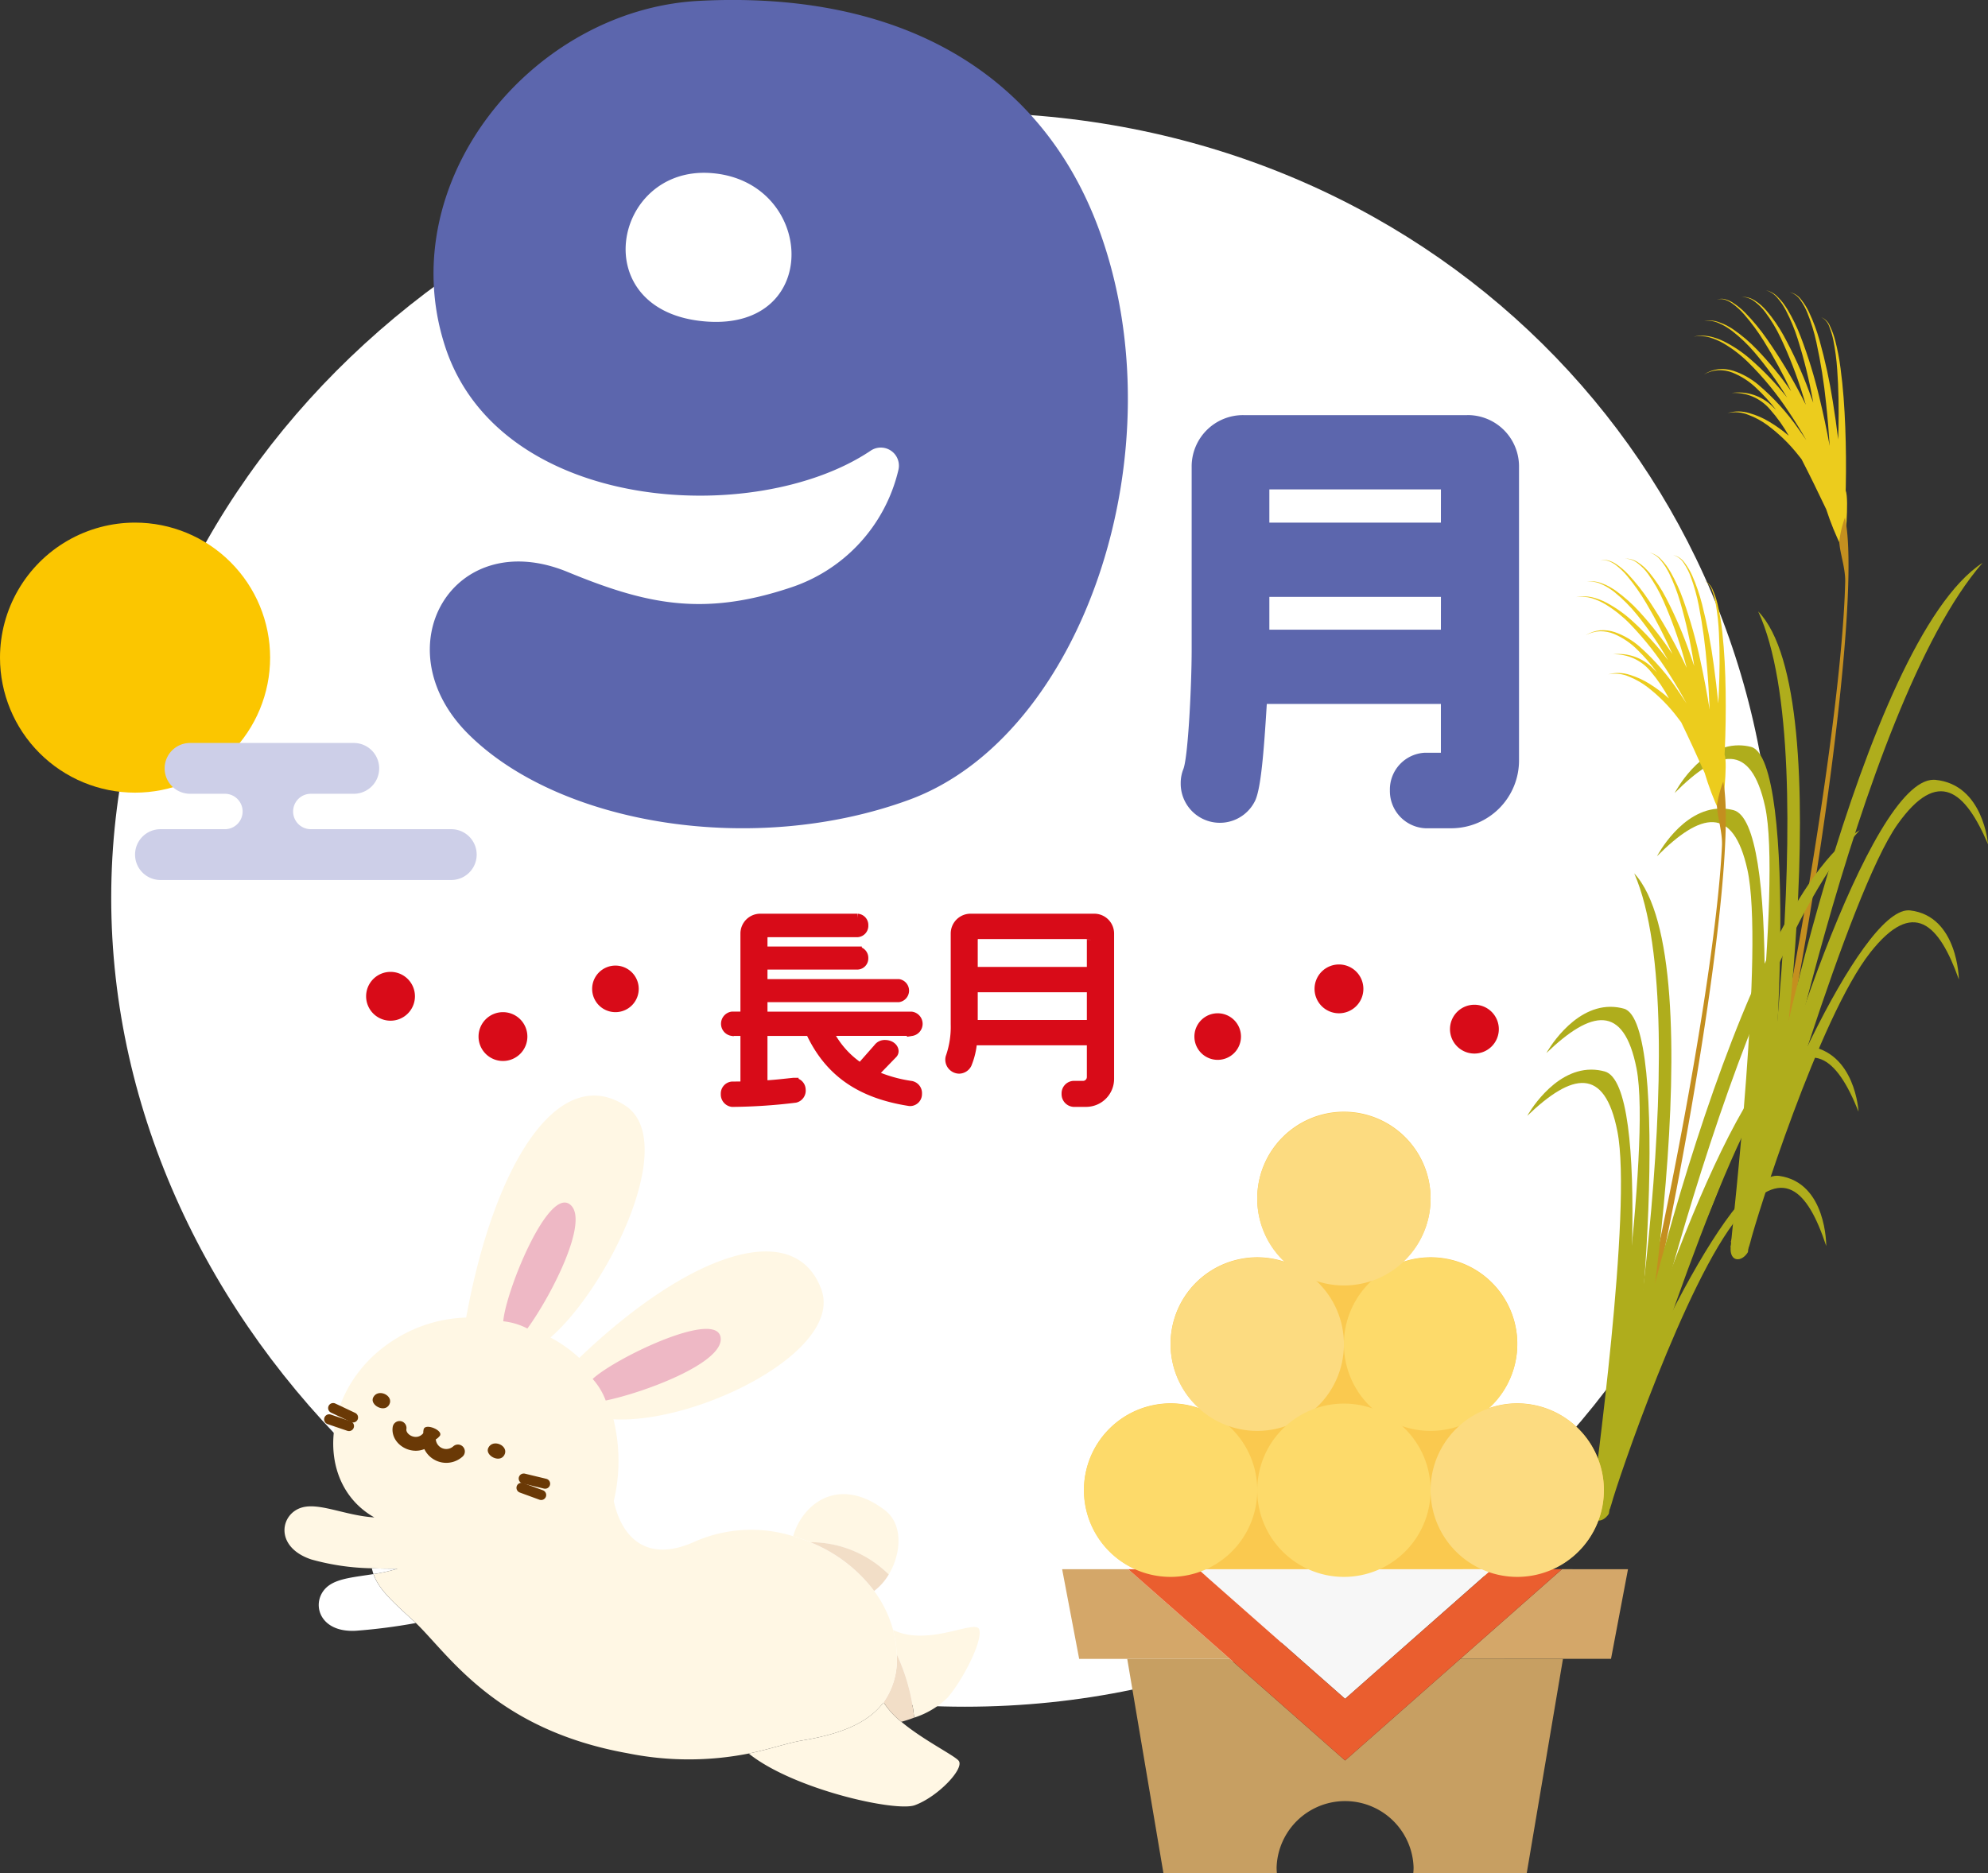 <svg id="グループ_1043" data-name="グループ 1043" xmlns="http://www.w3.org/2000/svg" xmlns:xlink="http://www.w3.org/1999/xlink" width="229.695" height="216.504" viewBox="0 0 229.695 216.504">
  <rect x="0" y="0" width="229.695" height="216.504" fill="#333333" stroke="none"/>
  <defs>
    <clipPath id="clip-path">
      <rect id="長方形_486" data-name="長方形 486" width="229.695" height="216.504" fill="#fff"/>
    </clipPath>
    <clipPath id="clip-path-2">
      <path id="パス_2408" data-name="パス 2408" d="M329.127,55.679a6.525,6.525,0,0,1,.519.672c.147.249.311.483.44.746a20.639,20.639,0,0,1,1.356,3.276,56.762,56.762,0,0,1,1.745,7.078c.018.1.036.2.053.3-.149-.412-.3-.824-.453-1.232a48.816,48.816,0,0,0-2.974-6.537,16.966,16.966,0,0,0-1.987-2.877c-.184-.221-.4-.41-.6-.611a5.379,5.379,0,0,0-.675-.508,2.563,2.563,0,0,0-1.584-.458,2.51,2.51,0,0,1,1.527.555,5.911,5.911,0,0,1,1.184,1.185,17.206,17.206,0,0,1,1.793,2.973,49.754,49.754,0,0,1,2.584,6.683c.111.352.216.706.323,1.06-.138-.274-.274-.551-.415-.823a58.71,58.71,0,0,0-4.1-6.8,23.445,23.445,0,0,0-2.478-3,8.141,8.141,0,0,0-1.482-1.2,3.18,3.18,0,0,0-.866-.367,1.47,1.47,0,0,0-.951.067,1.422,1.422,0,0,1,.934-.013,3.126,3.126,0,0,1,.827.412,8.08,8.08,0,0,1,1.395,1.27,23.652,23.652,0,0,1,2.3,3.121,56.388,56.388,0,0,1,3.147,5.782,39.782,39.782,0,0,0-3.927-4.8A17.485,17.485,0,0,0,324,59.283c-.244-.176-.514-.308-.771-.461a6.23,6.23,0,0,0-.823-.351,3.091,3.091,0,0,0-1.781-.149,3.009,3.009,0,0,1,1.742.254,6.287,6.287,0,0,1,.786.4c.244.168.5.312.732.5a17.518,17.518,0,0,1,2.594,2.49,40.721,40.721,0,0,1,3.74,5.191,33.12,33.12,0,0,0-4.239-4.437,14.662,14.662,0,0,0-3.025-2.035,7.365,7.365,0,0,0-1.709-.6,4.509,4.509,0,0,0-1.837.033,4.387,4.387,0,0,1,1.807.075,7.323,7.323,0,0,1,1.641.694,14.641,14.641,0,0,1,2.86,2.191,35.363,35.363,0,0,1,4.686,5.715q1.074,1.6,2.041,3.3c-.288-.428-.579-.852-.88-1.268a26.611,26.611,0,0,0-4.648-5.131,8.685,8.685,0,0,0-2.95-1.641,4.327,4.327,0,0,0-1.693-.172,4.048,4.048,0,0,0-1.673.615,3.891,3.891,0,0,1,1.669-.5,4.149,4.149,0,0,1,1.623.274,8.535,8.535,0,0,1,2.767,1.792,20.476,20.476,0,0,1,2.292,2.525c-.142-.142-.285-.282-.432-.417a5.574,5.574,0,0,0-4.7-1.544,5.405,5.405,0,0,1,4.422,1.894,17.735,17.735,0,0,1,2.175,3.055,16.128,16.128,0,0,0-2.254-1.618,9.163,9.163,0,0,0-2.3-.994,4.2,4.2,0,0,0-2.523-.009,4.024,4.024,0,0,1,2.452.222,8.968,8.968,0,0,1,2.154,1.171,18.632,18.632,0,0,1,3.583,3.483c.119.156.243.306.364.459.983,1.9,1.922,3.842,2.852,5.792a32.712,32.712,0,0,0,1.794,4.413c.045-.3.083-.587.116-.876.07.219.147.435.213.655,0,0,.553-5.287.124-6.367,0-.145.009-.292.012-.436q.069-3.463-.061-6.891c-.09-2.283-.243-4.559-.545-6.795a26.487,26.487,0,0,0-.636-3.293,8.806,8.806,0,0,0-.561-1.536,1.886,1.886,0,0,0-1.044-1.081,1.89,1.89,0,0,1,.956,1.141,9,9,0,0,1,.459,1.557,26.949,26.949,0,0,1,.437,3.315c.168,2.246.191,4.523.151,6.8-.008.437-.021.874-.035,1.311-.181-1.473-.385-2.938-.624-4.393a61.33,61.33,0,0,0-1.523-7.025,21.1,21.1,0,0,0-1.223-3.293,7.364,7.364,0,0,0-.9-1.443,2.225,2.225,0,0,0-1.343-.86,2.21,2.21,0,0,1,1.267.939,7.479,7.479,0,0,1,.8,1.483,21.326,21.326,0,0,1,1.022,3.344,62.493,62.493,0,0,1,1.126,7.087c.175,1.627.311,3.265.415,4.909-.347-1.887-.741-3.756-1.193-5.6a55.85,55.85,0,0,0-2.142-6.982,20.415,20.415,0,0,0-1.553-3.206c-.146-.254-.327-.482-.489-.722a6.56,6.56,0,0,0-.567-.644,2.717,2.717,0,0,0-1.42-.833,2.7,2.7,0,0,1,1.35.918" transform="translate(-319.406 -54.761)" fill="none"/>
    </clipPath>
    <radialGradient id="radial-gradient" cx="0.55" cy="0.358" r="0.525" gradientTransform="matrix(-1.162, -0.104, 0.141, -1.157, -15.192, 11.252)" gradientUnits="objectBoundingBox">
      <stop offset="0" stop-color="#f4d64d"/>
      <stop offset="1" stop-color="#eccc1d"/>
    </radialGradient>
    <clipPath id="clip-path-3">
      <rect id="長方形_487" data-name="長方形 487" width="229.695" height="216.504" fill="none"/>
    </clipPath>
    <clipPath id="clip-path-4">
      <path id="パス_2411" data-name="パス 2411" d="M326.417,210.647s1.625,2.126,2.256-.5,7.968-26.055,13.9-33.566c4.947-6.263,7.915-3.31,10.21,3.143,0,0-.091-7.33-5.632-7.976a1.637,1.637,0,0,0-.2-.011c-5.625,0-17.41,26.475-20.539,38.913" transform="translate(-326.417 -171.734)" fill="none"/>
    </clipPath>
    <radialGradient id="radial-gradient-2" cx="0.433" cy="-0.62" r="1.296" gradientTransform="matrix(-1.107, -0.181, 0.24, -1.154, -9.271, 4.139)" gradientUnits="objectBoundingBox">
      <stop offset="0" stop-color="#c8c427"/>
      <stop offset="1" stop-color="#afad1c"/>
    </radialGradient>
    <clipPath id="clip-path-5">
      <path id="パス_2413" data-name="パス 2413" d="M329.385,196.5s.564,4.12,1.07,1.475,10.791-37.848,16.4-45.728c4.673-6.57,7.812-3.88,10.447,2.322,0,0-.514-6.906-6.075-7.45-.071-.007-.142-.01-.213-.01-7.395,0-19.089,36.829-21.626,49.392" transform="translate(-329.385 -147.111)" fill="none"/>
    </clipPath>
    <radialGradient id="radial-gradient-3" cx="0.583" cy="-0.157" r="0.659" gradientTransform="matrix(-1.196, -0.181, 0.259, -1.154, -8.337, 3.773)" gradientUnits="objectBoundingBox">
      <stop offset="0" stop-color="#9fc43b"/>
      <stop offset="1" stop-color="#afad1c"/>
    </radialGradient>
    <clipPath id="clip-path-6">
      <path id="パス_2415" data-name="パス 2415" d="M312.51,158.058c5.072-5.108,8.8-5.924,10.452,1.541,1.978,8.955-1.722,40.953-1.933,43.612-.142,1.773,1.28,1.785,1.993.593,2.055-16.558,3.69-49.738-1.683-51.084a5.845,5.845,0,0,0-1.425-.179c-4.552,0-7.4,5.516-7.4,5.516" transform="translate(-312.51 -152.542)" fill="none"/>
    </clipPath>
    <radialGradient id="radial-gradient-4" cx="1.076" cy="-0.311" r="0.726" gradientTransform="matrix(-1.476, -0.181, 0.32, -1.154, -12.212, 3.848)" xlink:href="#radial-gradient-3"/>
    <clipPath id="clip-path-7">
      <path id="パス_2417" data-name="パス 2417" d="M315.841,146.129c5.072-5.109,8.8-5.925,10.452,1.541,1.978,8.955-2.29,43.913-2.921,46.54s1.836,1.25,1.836,1.25c2.893-12.638,4.835-53.323-.538-54.669a5.843,5.843,0,0,0-1.425-.179c-4.551,0-7.4,5.517-7.4,5.517" transform="translate(-315.841 -140.612)" fill="none"/>
    </clipPath>
    <radialGradient id="radial-gradient-5" cx="0.713" cy="-0.202" r="1.041" gradientTransform="matrix(-1.504, -0.181, 0.326, -1.154, -11.924, 3.847)" xlink:href="#radial-gradient-2"/>
    <clipPath id="clip-path-8">
      <path id="パス_2419" data-name="パス 2419" d="M331.924,176.545l.23,2.6s10.945-56.231,25.5-72.958c-13.839,8.995-25.571,64.351-25.731,70.356" transform="translate(-331.924 -106.189)" fill="none"/>
    </clipPath>
    <radialGradient id="radial-gradient-6" cx="0.368" cy="0.164" r="0.751" gradientTransform="matrix(-1.359, -0.181, 0.294, -1.154, -7.977, 3.528)" xlink:href="#radial-gradient-2"/>
    <clipPath id="clip-path-9">
      <path id="パス_2421" data-name="パス 2421" d="M330.671,185.706l1.005-2.356c1.7-5.523,9.221-58.068-.434-68.009,7.921,17.115-.572,70.365-.572,70.365" transform="translate(-330.671 -115.341)" fill="none"/>
    </clipPath>
    <radialGradient id="radial-gradient-7" cx="0.78" cy="0.096" r="0.551" gradientTransform="matrix(-1.706, -0.181, 0.37, -1.154, -12.571, 3.508)" xlink:href="#radial-gradient-3"/>
    <clipPath id="clip-path-10">
      <path id="パス_2423" data-name="パス 2423" d="M307.082,105.187a6.532,6.532,0,0,1,.5.684c.141.253.3.49.423.756a20.685,20.685,0,0,1,1.278,3.307,56.626,56.626,0,0,1,1.578,7.117c.017.1.03.2.046.3-.14-.415-.278-.831-.424-1.243a48.859,48.859,0,0,0-2.819-6.605,16.942,16.942,0,0,0-1.919-2.923c-.179-.226-.39-.419-.585-.625a5.354,5.354,0,0,0-.663-.524,2.558,2.558,0,0,0-1.573-.495,2.5,2.5,0,0,1,1.514.591,5.929,5.929,0,0,1,1.156,1.212,17.186,17.186,0,0,1,1.723,3.015,49.824,49.824,0,0,1,2.426,6.742c.1.354.2.711.3,1.068-.133-.277-.261-.557-.4-.833a58.787,58.787,0,0,0-3.937-6.9,23.394,23.394,0,0,0-2.407-3.055,8.091,8.091,0,0,0-1.452-1.233,3.193,3.193,0,0,0-.858-.388,1.471,1.471,0,0,0-.951.045,1.43,1.43,0,0,1,.934.009,3.145,3.145,0,0,1,.817.431,8.188,8.188,0,0,1,1.365,1.3,23.767,23.767,0,0,1,2.225,3.173,56.446,56.446,0,0,1,3.008,5.855,39.883,39.883,0,0,0-3.812-4.892,17.5,17.5,0,0,0-2.709-2.411c-.24-.182-.507-.32-.76-.478a6.291,6.291,0,0,0-.815-.371,3.086,3.086,0,0,0-1.778-.191,3.012,3.012,0,0,1,1.735.295,6.307,6.307,0,0,1,.777.415c.241.173.493.324.719.519a17.51,17.51,0,0,1,2.535,2.551,40.662,40.662,0,0,1,3.616,5.277,32.987,32.987,0,0,0-4.133-4.536,14.675,14.675,0,0,0-2.976-2.106,7.37,7.37,0,0,0-1.694-.64,4.514,4.514,0,0,0-1.837-.01,4.391,4.391,0,0,1,1.8.118,7.308,7.308,0,0,1,1.624.732A14.668,14.668,0,0,1,303.5,112.5a35.348,35.348,0,0,1,4.55,5.824q1.037,1.63,1.964,3.35c-.278-.435-.559-.866-.85-1.288a26.613,26.613,0,0,0-4.526-5.24,8.7,8.7,0,0,0-2.91-1.71,4.326,4.326,0,0,0-1.688-.211,4.043,4.043,0,0,0-1.687.575,3.887,3.887,0,0,1,1.68-.465,4.142,4.142,0,0,1,1.617.312,8.527,8.527,0,0,1,2.722,1.857,20.42,20.42,0,0,1,2.232,2.578c-.138-.145-.278-.289-.422-.427A5.57,5.57,0,0,0,301.519,116a5.4,5.4,0,0,1,4.376,2,17.717,17.717,0,0,1,2.1,3.105,16.087,16.087,0,0,0-2.215-1.671,9.185,9.185,0,0,0-2.279-1.048,4.207,4.207,0,0,0-2.523-.067,4.032,4.032,0,0,1,2.447.279,9.006,9.006,0,0,1,2.125,1.222,18.653,18.653,0,0,1,3.5,3.567c.116.158.235.312.353.467.938,1.924,1.83,3.886,2.715,5.858a32.641,32.641,0,0,0,1.689,4.454c.051-.294.1-.584.137-.872.064.221.137.438.2.659,0,0,.678-5.272.274-6.362.007-.145.017-.291.023-.436q.151-3.46.1-6.889c-.037-2.286-.137-4.563-.385-6.807a26.291,26.291,0,0,0-.558-3.307,8.949,8.949,0,0,0-.523-1.549,1.886,1.886,0,0,0-1.019-1.105,1.894,1.894,0,0,1,.929,1.163,8.984,8.984,0,0,1,.421,1.568,26.739,26.739,0,0,1,.359,3.324c.116,2.249.085,4.527-.009,6.807-.018.436-.042.873-.065,1.31-.147-1.476-.317-2.947-.521-4.407a61.282,61.282,0,0,0-1.356-7.058,21.225,21.225,0,0,0-1.144-3.322,7.411,7.411,0,0,0-.867-1.464,2.222,2.222,0,0,0-1.322-.891,2.208,2.208,0,0,1,1.244.969,7.444,7.444,0,0,1,.767,1.5,21.485,21.485,0,0,1,.943,3.367,62.232,62.232,0,0,1,.957,7.112c.137,1.631.234,3.271.3,4.917q-.453-2.842-1.062-5.627a55.713,55.713,0,0,0-1.976-7.031,20.43,20.43,0,0,0-1.477-3.241c-.14-.259-.316-.489-.472-.734a6.554,6.554,0,0,0-.551-.657,2.721,2.721,0,0,0-1.4-.866,2.7,2.7,0,0,1,1.327.95" transform="translate(-297.26 -104.237)" fill="none"/>
    </clipPath>
    <radialGradient id="radial-gradient-8" cx="0.552" cy="0.36" r="0.511" gradientTransform="matrix(-1.151, -0.127, 0.172, -1.154, -13.605, 8.969)" xlink:href="#radial-gradient"/>
    <clipPath id="clip-path-12">
      <path id="パス_2426" data-name="パス 2426" d="M300.217,260.229s1.575,2.163,2.268-.449,8.581-25.859,14.691-33.229c5.093-6.144,7.991-3.122,10.132,3.383,0,0,.083-7.332-5.441-8.107a1.748,1.748,0,0,0-.241-.017c-5.644,0-18,26.089-21.409,38.419" transform="translate(-300.217 -221.81)" fill="none"/>
    </clipPath>
    <radialGradient id="radial-gradient-9" cx="0.465" cy="-0.6" r="1.272" gradientTransform="matrix(-1.067, -0.205, 0.263, -1.149, -7.854, 2.829)" xlink:href="#radial-gradient-2"/>
    <clipPath id="clip-path-13">
      <path id="パス_2428" data-name="パス 2428" d="M303.362,246.175s.467,4.133,1.035,1.5,11.681-37.583,17.471-45.328c4.827-6.458,7.9-3.695,10.39,2.567,0,0-.35-6.916-5.9-7.592a2.125,2.125,0,0,0-.265-.016c-7.4,0-19.907,36.4-22.733,48.869" transform="translate(-303.362 -197.306)" fill="none"/>
    </clipPath>
    <radialGradient id="radial-gradient-10" cx="0.597" cy="-0.143" r="0.649" gradientTransform="matrix(-1.144, -0.205, 0.281, -1.149, -6.997, 2.729)" xlink:href="#radial-gradient-3"/>
    <clipPath id="clip-path-14">
      <path id="パス_2430" data-name="パス 2430" d="M288.053,207.13c5.191-4.987,8.94-5.716,10.413,1.788,1.767,9-2.687,40.9-2.961,43.555-.183,1.769,1.238,1.814,1.979.64,2.446-16.5,4.862-49.637-.478-51.109a5.824,5.824,0,0,0-1.554-.214c-4.475,0-7.4,5.342-7.4,5.342" transform="translate(-288.053 -201.788)" fill="none"/>
    </clipPath>
    <radialGradient id="radial-gradient-11" cx="1.056" cy="-0.293" r="0.718" gradientTransform="matrix(-1.4, -0.205, 0.344, -1.149, -10.14, 2.711)" xlink:href="#radial-gradient-3"/>
    <clipPath id="clip-path-15">
      <path id="パス_2432" data-name="パス 2432" d="M291.664,195.283c5.191-4.988,8.94-5.716,10.413,1.788,1.767,9-3.325,43.847-4.018,46.458s1.806,1.293,1.806,1.293c3.191-12.566,6.092-53.194.752-54.667a5.822,5.822,0,0,0-1.553-.214c-4.476,0-7.4,5.342-7.4,5.342" transform="translate(-291.664 -189.941)" fill="none"/>
    </clipPath>
    <radialGradient id="radial-gradient-12" cx="0.711" cy="-0.192" r="1.031" gradientTransform="matrix(-1.423, -0.205, 0.35, -1.149, -9.903, 2.781)" xlink:href="#radial-gradient-2"/>
    <clipPath id="clip-path-16">
      <path id="パス_2434" data-name="パス 2434" d="M306.059,226.344l.168,2.607s12.269-55.957,27.215-72.337c-14.047,8.666-27.081,63.731-27.383,69.73" transform="translate(-306.059 -156.614)" fill="none"/>
    </clipPath>
    <radialGradient id="radial-gradient-13" cx="0.387" cy="0.167" r="0.741" gradientTransform="matrix(-1.275, -0.205, 0.314, -1.149, -6.514, 2.712)" xlink:href="#radial-gradient-2"/>
    <clipPath id="clip-path-17">
      <path id="パス_2436" data-name="パス 2436" d="M304.59,235.1l1.061-2.332c1.832-5.482,10.588-57.834,1.17-68,7.516,17.3-2.231,70.333-2.231,70.333" transform="translate(-304.59 -164.765)" fill="none"/>
    </clipPath>
    <radialGradient id="radial-gradient-14" cx="0.771" cy="0.106" r="0.544" gradientTransform="matrix(-1.559, -0.205, 0.384, -1.149, -9.791, 2.644)" xlink:href="#radial-gradient-3"/>
    <clipPath id="clip-path-19">
      <path id="パス_2449" data-name="パス 2449" d="M0,114.2A15.605,15.605,0,1,0,15.605,98.592,15.605,15.605,0,0,0,0,114.2" transform="translate(0 -98.592)" fill="none"/>
    </clipPath>
    <radialGradient id="radial-gradient-15" cx="0.5" cy="0.5" r="0.5" gradientTransform="matrix(1, 0, 0, -1, 0, 10.003)" gradientUnits="objectBoundingBox">
      <stop offset="0" stop-color="#ffda00"/>
      <stop offset="1" stop-color="#fbc600"/>
    </radialGradient>
  </defs>
  <g id="グループ_1004" data-name="グループ 1004" transform="translate(0)">
    <g id="グループ_1003" data-name="グループ 1003" clip-path="url(#clip-path)">
      <path id="パス_2380" data-name="パス 2380" d="M213,112c0,49.754-39.962,93.482-93.4,93.482S20.976,161.754,20.976,112s45.2-90.743,98.629-90.743S213,62.245,213,112" transform="translate(-8.126 -8.235)" fill="#fff"/>
      <path id="パス_2381" data-name="パス 2381" d="M255.784,78.315H229.958a5.933,5.933,0,0,0-6,6v21.142c0,3.941-.4,12.277-.951,13.742a4.349,4.349,0,0,0-.315,1.65,4.525,4.525,0,0,0,8.611,2l.036-.08c.606-1.456.942-5.169,1.3-11.078h20.115v5.642h-1.846a4.255,4.255,0,0,0-4.047,4.34,4.307,4.307,0,0,0,4.1,4.389h3.069a7.833,7.833,0,0,0,7.75-7.9V84.311a5.932,5.932,0,0,0-6-6m-3.025,24.8H232.934V99.32h19.825Zm0-12.373H232.934V86.9h19.825Z" transform="translate(-86.272 -30.339)" fill="#5c66ad"/>
      <path id="パス_2382" data-name="パス 2382" d="M82.811,39.973c6.24,19.36,35.882,21.037,49.17,12.128a2.092,2.092,0,0,1,3.218,2.246,18.842,18.842,0,0,1-12.545,13.591c-10.09,3.35-16.663,1.874-25.662-1.834-13.252-5.459-21.472,8.739-11.509,18.7,10.554,10.553,33.034,14.2,50.959,7.631,20.171-7.389,31.255-40.573,21.938-65.919C151.806,8.637,135.7-1.127,112.166.1,92.881,1.113,76.682,20.958,82.811,39.973M113.544,20c12,.873,13,18.143-.5,17.161-14.089-1.025-10.888-17.989.5-17.161" transform="translate(-31.405 0)" fill="#5c66ad"/>
      <path id="パス_2383" data-name="パス 2383" d="M158.315,186.312h-9.578a10.537,10.537,0,0,0,3.667,4.15l2-2.268a.985.985,0,0,1,.82-.41c.676,0,1.086.41,1.086.8a.479.479,0,0,1-.145.338l-2.268,2.34a16.336,16.336,0,0,0,4.367,1.255.926.926,0,0,1,.748.989.885.885,0,0,1-.82.916h-.1c-5.622-.868-9.337-3.329-11.533-8.106h-5.4v6.152c1.182-.048,2.364-.193,3.522-.314h.072a.889.889,0,0,1,.82.868.925.925,0,0,1-.7,1.014,63.189,63.189,0,0,1-7.286.483.943.943,0,0,1-.82-.99.893.893,0,0,1,.82-.941c.483,0,.965,0,1.448-.024v-6.249h-1.472a.916.916,0,0,1,0-1.809h1.472V175a1.792,1.792,0,0,1,1.81-1.809h11.219a.808.808,0,0,1,.748.844.816.816,0,0,1-.748.869H141.74a.558.558,0,0,0-.579.579v1.5h10.9a.809.809,0,0,1,.748.845.785.785,0,0,1-.748.82h-10.9v2.1h15.657a.845.845,0,0,1,0,1.665H141.161v2.1h17.153a.916.916,0,0,1,0,1.809" transform="translate(-52.985 -67.093)" fill="#d80b18"/>
      <path id="パス_2384" data-name="パス 2384" d="M158.315,186.312h-9.578a10.537,10.537,0,0,0,3.667,4.15l2-2.268a.985.985,0,0,1,.82-.41c.676,0,1.086.41,1.086.8a.479.479,0,0,1-.145.338l-2.268,2.34a16.336,16.336,0,0,0,4.367,1.255.926.926,0,0,1,.748.989.885.885,0,0,1-.82.916h-.1c-5.622-.868-9.337-3.329-11.533-8.106h-5.4v6.152c1.182-.048,2.364-.193,3.522-.314h.072a.889.889,0,0,1,.82.868.925.925,0,0,1-.7,1.014,63.189,63.189,0,0,1-7.286.483.943.943,0,0,1-.82-.99.893.893,0,0,1,.82-.941c.483,0,.965,0,1.448-.024v-6.249h-1.472a.916.916,0,0,1,0-1.809h1.472V175a1.792,1.792,0,0,1,1.81-1.809h11.219a.808.808,0,0,1,.748.844.816.816,0,0,1-.748.869H141.74a.558.558,0,0,0-.579.579v1.5h10.9a.809.809,0,0,1,.748.845.785.785,0,0,1-.748.82h-10.9v2.1h15.657a.845.845,0,0,1,0,1.665H141.161v2.1h17.153a.916.916,0,0,1,0,1.809Z" transform="translate(-52.985 -67.093)" fill="none" stroke="#d80b18" stroke-miterlimit="10" stroke-width="1"/>
      <path id="パス_2385" data-name="パス 2385" d="M194.931,194.515h-1.52a.968.968,0,0,1-.869-1.013.943.943,0,0,1,.844-.989h1.134a.947.947,0,0,0,.941-.965V187.4H181.782a8.655,8.655,0,0,1-.627,2.678,1.1,1.1,0,0,1-.941.6,1.123,1.123,0,0,1-1.109-1.111,1,1,0,0,1,.072-.386,10.645,10.645,0,0,0,.555-3.715V175a1.791,1.791,0,0,1,1.809-1.809H195.8A1.791,1.791,0,0,1,197.608,175v16.767a2.735,2.735,0,0,1-2.678,2.751m.531-18.818a.558.558,0,0,0-.579-.579H182.433a.558.558,0,0,0-.579.579v3.643h13.607Zm0,5.573H181.854v4.2h13.607Z" transform="translate(-69.385 -67.093)" fill="#d80b18"/>
      <path id="パス_2386" data-name="パス 2386" d="M194.931,194.515h-1.52a.968.968,0,0,1-.869-1.013.943.943,0,0,1,.844-.989h1.134a.947.947,0,0,0,.941-.965V187.4H181.782a8.655,8.655,0,0,1-.627,2.678,1.1,1.1,0,0,1-.941.6,1.123,1.123,0,0,1-1.109-1.111,1,1,0,0,1,.072-.386,10.645,10.645,0,0,0,.555-3.715V175a1.791,1.791,0,0,1,1.809-1.809H195.8A1.791,1.791,0,0,1,197.608,175v16.767A2.735,2.735,0,0,1,194.931,194.515Zm.531-18.818a.558.558,0,0,0-.579-.579H182.433a.558.558,0,0,0-.579.579v3.643h13.607Zm0,5.573H181.854v4.2h13.607Z" transform="translate(-69.385 -67.093)" fill="none" stroke="#d80b18" stroke-miterlimit="10" stroke-width="1"/>
      <path id="パス_2387" data-name="パス 2387" d="M117.065,184.855a2.691,2.691,0,1,1-2.691-2.691,2.691,2.691,0,0,1,2.691,2.691" transform="translate(-43.266 -70.57)" fill="#d80b18"/>
      <path id="パス_2388" data-name="パス 2388" d="M95.9,193.771a2.821,2.821,0,1,1-2.821-2.821,2.821,2.821,0,0,1,2.821,2.821" transform="translate(-34.967 -73.974)" fill="#d80b18"/>
      <path id="パス_2389" data-name="パス 2389" d="M74.694,186.172a2.821,2.821,0,1,1-2.821-2.821,2.821,2.821,0,0,1,2.821,2.821" transform="translate(-26.751 -71.03)" fill="#d80b18"/>
      <path id="パス_2390" data-name="パス 2390" d="M225.272,193.853a2.691,2.691,0,1,1,2.691,2.691,2.691,2.691,0,0,1-2.691-2.691" transform="translate(-87.27 -74.056)" fill="#d80b18"/>
      <path id="パス_2391" data-name="パス 2391" d="M247.933,184.773a2.821,2.821,0,1,1,2.821,2.821,2.821,2.821,0,0,1-2.821-2.821" transform="translate(-96.049 -70.488)" fill="#d80b18"/>
      <path id="パス_2392" data-name="パス 2392" d="M273.478,192.372a2.821,2.821,0,1,1,2.821,2.821,2.821,2.821,0,0,1-2.821-2.821" transform="translate(-105.945 -73.432)" fill="#d80b18"/>
      <path id="パス_2393" data-name="パス 2393" d="M158.849,323.4c2.556,2.138,6.182,3.91,6.63,4.514.67.908-2.416,4.153-5.075,5.124-2.2.81-14.036-1.83-19.192-5.972,2.588-.532,4.531-1.237,6.2-1.514,4.089-.679,7.514-1.875,9.38-4.412a9.253,9.253,0,0,0,2.052,2.26" transform="translate(-54.705 -124.409)" fill="#fff7e4"/>
      <path id="パス_2394" data-name="パス 2394" d="M178.4,307.245c.4,1.384-1.965,5.918-3.668,7.866a9.74,9.74,0,0,1-3.855,2.308,22.724,22.724,0,0,0-2.014-7.332,12.623,12.623,0,0,0-.42-2.806c4.1,2.005,9.588-1.317,9.957-.037" transform="translate(-65.254 -118.909)" fill="#fff7e4"/>
      <path id="パス_2395" data-name="パス 2395" d="M170.183,319.408c-.484.184-.982.344-1.478.48a9.25,9.25,0,0,1-2.052-2.26,8.523,8.523,0,0,0,1.528-5.3c0-.081-.006-.167-.013-.25a22.739,22.739,0,0,1,2.014,7.332" transform="translate(-64.561 -120.898)" fill="#f2dec7"/>
      <path id="パス_2396" data-name="パス 2396" d="M64.032,255.438c-7.206-4.082-6.1-15.458,2.57-20.7a16.314,16.314,0,0,1,8.043-2.395c3.268-17.937,10.689-29.4,18.328-24.534,6.434,4.1-2.029,21.178-8.589,26.84a15.363,15.363,0,0,1,3.329,2.359c12.756-12.21,24.884-16.244,27.961-7.941,2.638,7.126-14.352,15.574-24.011,15.031a20.129,20.129,0,0,1,.037,9.448c.924,4.3,3.9,7.221,9.457,4.645a16.227,16.227,0,0,1,11.266-.58,17.732,17.732,0,0,1,1.979.7,17.3,17.3,0,0,1,7.384,5.633,13.507,13.507,0,0,1,2.183,4.5,12.588,12.588,0,0,1,.42,2.806c.007.083.01.168.013.25a8.521,8.521,0,0,1-1.528,5.3c-1.866,2.537-5.291,3.734-9.38,4.412-1.673.277-3.617.981-6.2,1.514a35.611,35.611,0,0,1-13.971-.026c-15.239-2.725-20.608-11.306-24.484-15.055-.113-.11-.228-.216-.339-.317-2.645-2.411-3.984-3.692-4.558-5.34a18.441,18.441,0,0,0,2.777-.625c-.827.007-1.857,0-2.966-.046a27.6,27.6,0,0,1-7.005-1.021c-4.3-1.439-3.608-5.324-1.023-6.018,2.041-.546,5.025.964,8.312,1.161" transform="translate(-20.783 -80.07)" fill="#fff7e4"/>
      <path id="パス_2397" data-name="パス 2397" d="M160.172,283.722c2.172,1.635,1.919,5.029.468,7.446a12.854,12.854,0,0,0-9.068-3.729,17.771,17.771,0,0,0-1.979-.7c1.1-3.78,5.271-7.027,10.578-3.021" transform="translate(-57.953 -109.202)" fill="#fff7e4"/>
      <path id="パス_2398" data-name="パス 2398" d="M161.891,294.681a6.571,6.571,0,0,1-1.684,1.9,17.293,17.293,0,0,0-7.384-5.633,12.855,12.855,0,0,1,9.068,3.729" transform="translate(-59.204 -112.715)" fill="#f2dec7"/>
      <path id="パス_2399" data-name="パス 2399" d="M71,302.3c.111.1.226.208.339.317a66.387,66.387,0,0,1-6.895.892c-4.523.273-5.333-3.592-3.194-5.2,1.161-.869,3.086-1.008,5.191-1.348.574,1.648,1.914,2.929,4.558,5.34" transform="translate(-23.293 -115.042)" fill="#fff"/>
      <path id="パス_2400" data-name="パス 2400" d="M73.1,295.909a18.35,18.35,0,0,1-2.778.625,6.442,6.442,0,0,1-.188-.671c1.109.045,2.139.053,2.966.046" transform="translate(-27.171 -114.617)" fill="#fff"/>
      <path id="パス_2401" data-name="パス 2401" d="M70.342,263.321c-.424.866,1.315,1.821,1.855.828.572-1.051-1.311-1.939-1.855-.828" transform="translate(-27.225 -101.812)" fill="#6a3906"/>
      <path id="パス_2402" data-name="パス 2402" d="M92.055,272.821c-.424.866,1.315,1.821,1.855.828.572-1.051-1.31-1.939-1.855-.828" transform="translate(-35.637 -105.492)" fill="#6a3906"/>
      <path id="パス_2403" data-name="パス 2403" d="M81.727,270.247c.527-.631-1.666-1.549-1.85-.785-.285,1.179.954,1.858,1.85.785" transform="translate(-30.928 -104.277)" fill="#6a3906"/>
      <path id="パス_2404" data-name="パス 2404" d="M75.351,269.4c-.228,1.456,2.091,2.675,3.386,1.078a2.015,2.015,0,0,0,3.356,1.636" transform="translate(-29.185 -104.367)" fill="none" stroke="#6a3906" stroke-linecap="round" stroke-miterlimit="10" stroke-width="1.6"/>
      <line id="線_26" data-name="線 26" x2="2.471" y2="0.596" transform="translate(60.511 170.877)" fill="none" stroke="#6a3906" stroke-linecap="round" stroke-miterlimit="10" stroke-width="1.163"/>
      <line id="線_27" data-name="線 27" x2="2.273" y2="0.831" transform="translate(60.254 171.946)" fill="none" stroke="#6a3906" stroke-linecap="round" stroke-miterlimit="10" stroke-width="1.163"/>
      <line id="線_28" data-name="線 28" x1="2.298" y1="1.086" transform="translate(38.493 162.731)" fill="none" stroke="#6a3906" stroke-linecap="round" stroke-miterlimit="10" stroke-width="1.163"/>
      <line id="線_29" data-name="線 29" x1="2.291" y1="0.779" transform="translate(38.03 164.032)" fill="none" stroke="#6a3906" stroke-linecap="round" stroke-miterlimit="10" stroke-width="1.163"/>
      <path id="パス_2405" data-name="パス 2405" d="M94.919,240.59c.3-3.58,5.362-15.983,7.863-13.363,1.966,2.061-2.371,10.494-5.074,14.2a7.8,7.8,0,0,0-2.79-.836" transform="translate(-36.772 -87.888)" fill="#eeb8c5"/>
      <path id="パス_2406" data-name="パス 2406" d="M111.777,256.491c2.628-2.45,14.7-8.248,14.8-4.626.074,2.847-8.8,6.187-13.291,7.118a7.8,7.8,0,0,0-1.507-2.492" transform="translate(-43.302 -97.123)" fill="#eeb8c5"/>
    </g>
  </g>
  <g id="グループ_1006" data-name="グループ 1006" transform="translate(195.668 33.547)">
    <g id="グループ_1005" data-name="グループ 1005" clip-path="url(#clip-path-2)">
      <path id="パス_2407" data-name="パス 2407" d="M339.356,54.153,316.4,51.788l-5.6,31.009,22.957,2.364Z" transform="translate(-316.07 -53.609)" fill="url(#radial-gradient)"/>
    </g>
  </g>
  <g id="グループ_1008" data-name="グループ 1008" transform="translate(0)">
    <g id="グループ_1007" data-name="グループ 1007" clip-path="url(#clip-path-3)">
      <path id="パス_2409" data-name="パス 2409" d="M327.2,181.64c5.506-15.14,14.919-72.68,12.42-83.992a12.972,12.972,0,0,0-.655,2.73c.042,1.331.724,3.059.684,4.709-.437,18.131-8.772,64.022-13.23,76.279Z" transform="translate(-126.454 -37.829)" fill="#c48f1f"/>
    </g>
  </g>
  <g id="グループ_1010" data-name="グループ 1010" transform="translate(199.963 105.204)">
    <g id="グループ_1009" data-name="グループ 1009" clip-path="url(#clip-path-4)">
      <path id="パス_2410" data-name="パス 2410" d="M356.378,168.288,321.344,161.9l-10.88,45.282L345.5,213.57Z" transform="translate(-320.237 -167.923)" fill="url(#radial-gradient-2)"/>
    </g>
  </g>
  <g id="グループ_1012" data-name="グループ 1012" transform="translate(201.781 90.12)">
    <g id="グループ_1011" data-name="グループ 1011" clip-path="url(#clip-path-5)">
      <path id="パス_2412" data-name="パス 2412" d="M361.948,144l-39.389-7.185L308.74,194.327l39.389,7.185Z" transform="translate(-321.387 -143.121)" fill="url(#radial-gradient-3)"/>
    </g>
  </g>
  <g id="グループ_1014" data-name="グループ 1014" transform="translate(191.444 93.447)">
    <g id="グループ_1013" data-name="グループ 1013" clip-path="url(#clip-path-6)">
      <path id="パス_2414" data-name="パス 2414" d="M331.186,152.526l-25.774-4.7-12.764,53.125,25.774,4.7Z" transform="translate(-304.815 -150.714)" fill="url(#radial-gradient-4)"/>
    </g>
  </g>
  <g id="グループ_1016" data-name="グループ 1016" transform="translate(193.484 86.139)">
    <g id="グループ_1015" data-name="グループ 1015" clip-path="url(#clip-path-7)">
      <path id="パス_2416" data-name="パス 2416" d="M334.835,140.755l-26.642-4.86-13.633,56.739,26.642,4.86Z" transform="translate(-307.597 -138.785)" fill="url(#radial-gradient-5)"/>
    </g>
  </g>
  <g id="グループ_1018" data-name="グループ 1018" transform="translate(203.337 65.051)">
    <g id="グループ_1017" data-name="グループ 1017" clip-path="url(#clip-path-8)">
      <path id="パス_2418" data-name="パス 2418" d="M363.829,106.409l-41.444-7.56L304.51,173.24l41.444,7.56Z" transform="translate(-321.304 -103.345)" fill="url(#radial-gradient-6)"/>
    </g>
  </g>
  <g id="グループ_1020" data-name="グループ 1020" transform="translate(202.569 70.658)">
    <g id="グループ_1019" data-name="グループ 1019" clip-path="url(#clip-path-9)">
      <path id="パス_2420" data-name="パス 2420" d="M346.852,117.165l-25.994-4.742-16.626,69.2,25.994,4.742Z" transform="translate(-320.428 -114.211)" fill="url(#radial-gradient-7)"/>
    </g>
  </g>
  <g id="グループ_1022" data-name="グループ 1022" transform="translate(182.102 63.856)">
    <g id="グループ_1021" data-name="グループ 1021" clip-path="url(#clip-path-10)">
      <path id="パス_2422" data-name="パス 2422" d="M317.021,103.623l-23.1-2.932-6.432,31.341,23.1,2.932Z" transform="translate(-293.474 -102.864)" fill="url(#radial-gradient-8)"/>
    </g>
  </g>
  <g id="グループ_1024" data-name="グループ 1024" transform="translate(0)">
    <g id="グループ_1023" data-name="グループ 1023" clip-path="url(#clip-path-3)">
      <path id="パス_2424" data-name="パス 2424" d="M301.015,231.139c5.863-15.007,16.628-72.308,14.4-83.676a12.988,12.988,0,0,0-.72,2.714c.01,1.332.652,3.075.573,4.724-.864,18.115-10.279,63.8-15.026,75.946Z" transform="translate(-116.313 -57.127)" fill="#c48f1f"/>
    </g>
  </g>
  <g id="グループ_1026" data-name="グループ 1026" transform="translate(183.913 135.881)">
    <g id="グループ_1025" data-name="グループ 1025" clip-path="url(#clip-path-12)">
      <path id="パス_2425" data-name="パス 2425" d="M331.274,218.333l-36.321-7.517-11.976,45.131,36.321,7.517Z" transform="translate(-293.538 -217.551)" fill="url(#radial-gradient-9)"/>
    </g>
  </g>
  <g id="グループ_1028" data-name="グループ 1028" transform="translate(185.84 120.87)">
    <g id="グループ_1027" data-name="グループ 1027" clip-path="url(#clip-path-13)">
      <path id="パス_2427" data-name="パス 2427" d="M337.29,194.24l-41.08-8.5-15.194,57.255,41.08,8.5Z" transform="translate(-294.705 -192.825)" fill="url(#radial-gradient-10)"/>
    </g>
  </g>
  <g id="グループ_1030" data-name="グループ 1030" transform="translate(176.461 123.615)">
    <g id="グループ_1029" data-name="グループ 1029" clip-path="url(#clip-path-14)">
      <path id="パス_2429" data-name="パス 2429" d="M307.235,202.157,280.386,196.6l-14.044,52.923,26.849,5.556Z" transform="translate(-279.642 -199.779)" fill="url(#radial-gradient-11)"/>
    </g>
  </g>
  <g id="グループ_1032" data-name="グループ 1032" transform="translate(178.674 116.358)">
    <g id="グループ_1031" data-name="グループ 1031" clip-path="url(#clip-path-15)">
      <path id="パス_2431" data-name="パス 2431" d="M311.188,190.5l-27.78-5.749-14.976,56.433,27.78,5.749Z" transform="translate(-282.664 -187.932)" fill="url(#radial-gradient-12)"/>
    </g>
  </g>
  <g id="グループ_1034" data-name="グループ 1034" transform="translate(187.492 95.942)">
    <g id="グループ_1033" data-name="グループ 1033" clip-path="url(#clip-path-16)">
      <path id="パス_2433" data-name="パス 2433" d="M340.132,156.983l-44.154-9.138-19.622,73.943,44.154,9.138Z" transform="translate(-294.552 -153.217)" fill="url(#radial-gradient-13)"/>
    </g>
  </g>
  <g id="グループ_1036" data-name="グループ 1036" transform="translate(186.592 100.935)">
    <g id="グループ_1035" data-name="グループ 1035" clip-path="url(#clip-path-17)">
      <path id="パス_2435" data-name="パス 2435" d="M322.743,166.981l-28.735-5.947-18.3,68.956,28.735,5.947Z" transform="translate(-293.401 -163.32)" fill="url(#radial-gradient-14)"/>
    </g>
  </g>
  <g id="グループ_1038" data-name="グループ 1038" transform="translate(0)">
    <g id="グループ_1037" data-name="グループ 1037" clip-path="url(#clip-path-3)">
      <path id="パス_2437" data-name="パス 2437" d="M253.4,263.412a10.013,10.013,0,0,0,3.055-19.772,9.87,9.87,0,0,0-5.287.384,10,10,0,0,0-9.883-16.926,10.014,10.014,0,1,0-13.621,0,9.9,9.9,0,0,0-5.2-.33,10,10,0,0,0-4.684,17.255,9.865,9.865,0,0,0-5.286-.384,10.013,10.013,0,0,0,3.053,19.772l17.793,0Z" transform="translate(-79.197 -81.26)" fill="#fac94f"/>
      <path id="パス_2438" data-name="パス 2438" d="M291.348,296.04H294.8L292.838,306.4H275.426l11.747-10.363Z" transform="translate(-106.7 -114.686)" fill="#d4a769"/>
      <path id="パス_2439" data-name="パス 2439" d="M203.782,296.04h-3.456l1.967,10.363H219.7L207.958,296.04Z" transform="translate(-77.606 -114.686)" fill="#d4a769"/>
      <path id="パス_2440" data-name="パス 2440" d="M262.95,312.957l-4.19,24.786H245.653c.022-.225.036-.455.036-.685a7.917,7.917,0,0,0-15.826,0c0,.23.013.459.035.685H216.79l-4.185-24.786h11.857L237.777,324.7l13.311-11.747Z" transform="translate(-82.363 -121.239)" fill="#c79f62"/>
      <path id="パス_2441" data-name="パス 2441" d="M248.438,296.04H225.965L237.712,306.4l5.241,4.623,5.237-4.623,11.747-10.363Z" transform="translate(-87.539 -114.686)" fill="#f7f7f7"/>
      <path id="パス_2442" data-name="パス 2442" d="M254.831,296.04,243.084,306.4l-5.237,4.623-5.241-4.623L220.859,296.04h-8.074L224.532,306.4l13.315,11.747L251.158,306.4l11.747-10.363Z" transform="translate(-82.433 -114.686)" fill="#ea5e2f"/>
      <path id="パス_2443" data-name="パス 2443" d="M224.461,274.818A10.014,10.014,0,1,1,214.448,264.8a10.013,10.013,0,0,1,10.014,10.014" transform="translate(-79.198 -102.585)" fill="#fdda6a"/>
      <path id="パス_2444" data-name="パス 2444" d="M240.807,247.267a10.014,10.014,0,1,1-10.014-10.014,10.013,10.013,0,0,1,10.014,10.014" transform="translate(-85.53 -91.912)" fill="#fcdb80"/>
      <path id="パス_2445" data-name="パス 2445" d="M273.5,247.267a10.014,10.014,0,1,1-10.014-10.014A10.013,10.013,0,0,1,273.5,247.267" transform="translate(-98.195 -91.912)" fill="#fdda6a"/>
      <path id="パス_2446" data-name="パス 2446" d="M257.153,274.818A10.014,10.014,0,1,1,247.14,264.8a10.013,10.013,0,0,1,10.014,10.014" transform="translate(-91.862 -102.585)" fill="#fdda6a"/>
      <path id="パス_2447" data-name="パス 2447" d="M257.153,219.831a10.014,10.014,0,1,1-10.014-10.014,10.013,10.013,0,0,1,10.014,10.014" transform="translate(-91.862 -81.283)" fill="#fcdb80"/>
      <path id="パス_2448" data-name="パス 2448" d="M289.845,274.818A10.014,10.014,0,1,1,279.832,264.8a10.013,10.013,0,0,1,10.014,10.014" transform="translate(-104.527 -102.585)" fill="#fcdb80"/>
    </g>
  </g>
  <g id="グループ_1040" data-name="グループ 1040" transform="translate(0 60.398)">
    <g id="グループ_1039" data-name="グループ 1039" clip-path="url(#clip-path-19)">
      <rect id="長方形_490" data-name="長方形 490" width="31.211" height="31.211" transform="translate(0 0)" fill="url(#radial-gradient-15)"/>
    </g>
  </g>
  <g id="グループ_1042" data-name="グループ 1042" transform="translate(0)">
    <g id="グループ_1041" data-name="グループ 1041" clip-path="url(#clip-path-3)">
      <path id="パス_2450" data-name="パス 2450" d="M31.828,140.167H50.744a2.936,2.936,0,1,1,0,5.872H45.782a2.046,2.046,0,1,0,0,4.093H62.009a2.936,2.936,0,1,1,0,5.872H28.41a2.936,2.936,0,0,1,0-5.872h7.444a2.046,2.046,0,0,0,0-4.093H31.828a2.936,2.936,0,1,1,0-5.872" transform="translate(-9.869 -54.301)" fill="#cdcfe8"/>
    </g>
  </g>
</svg>
